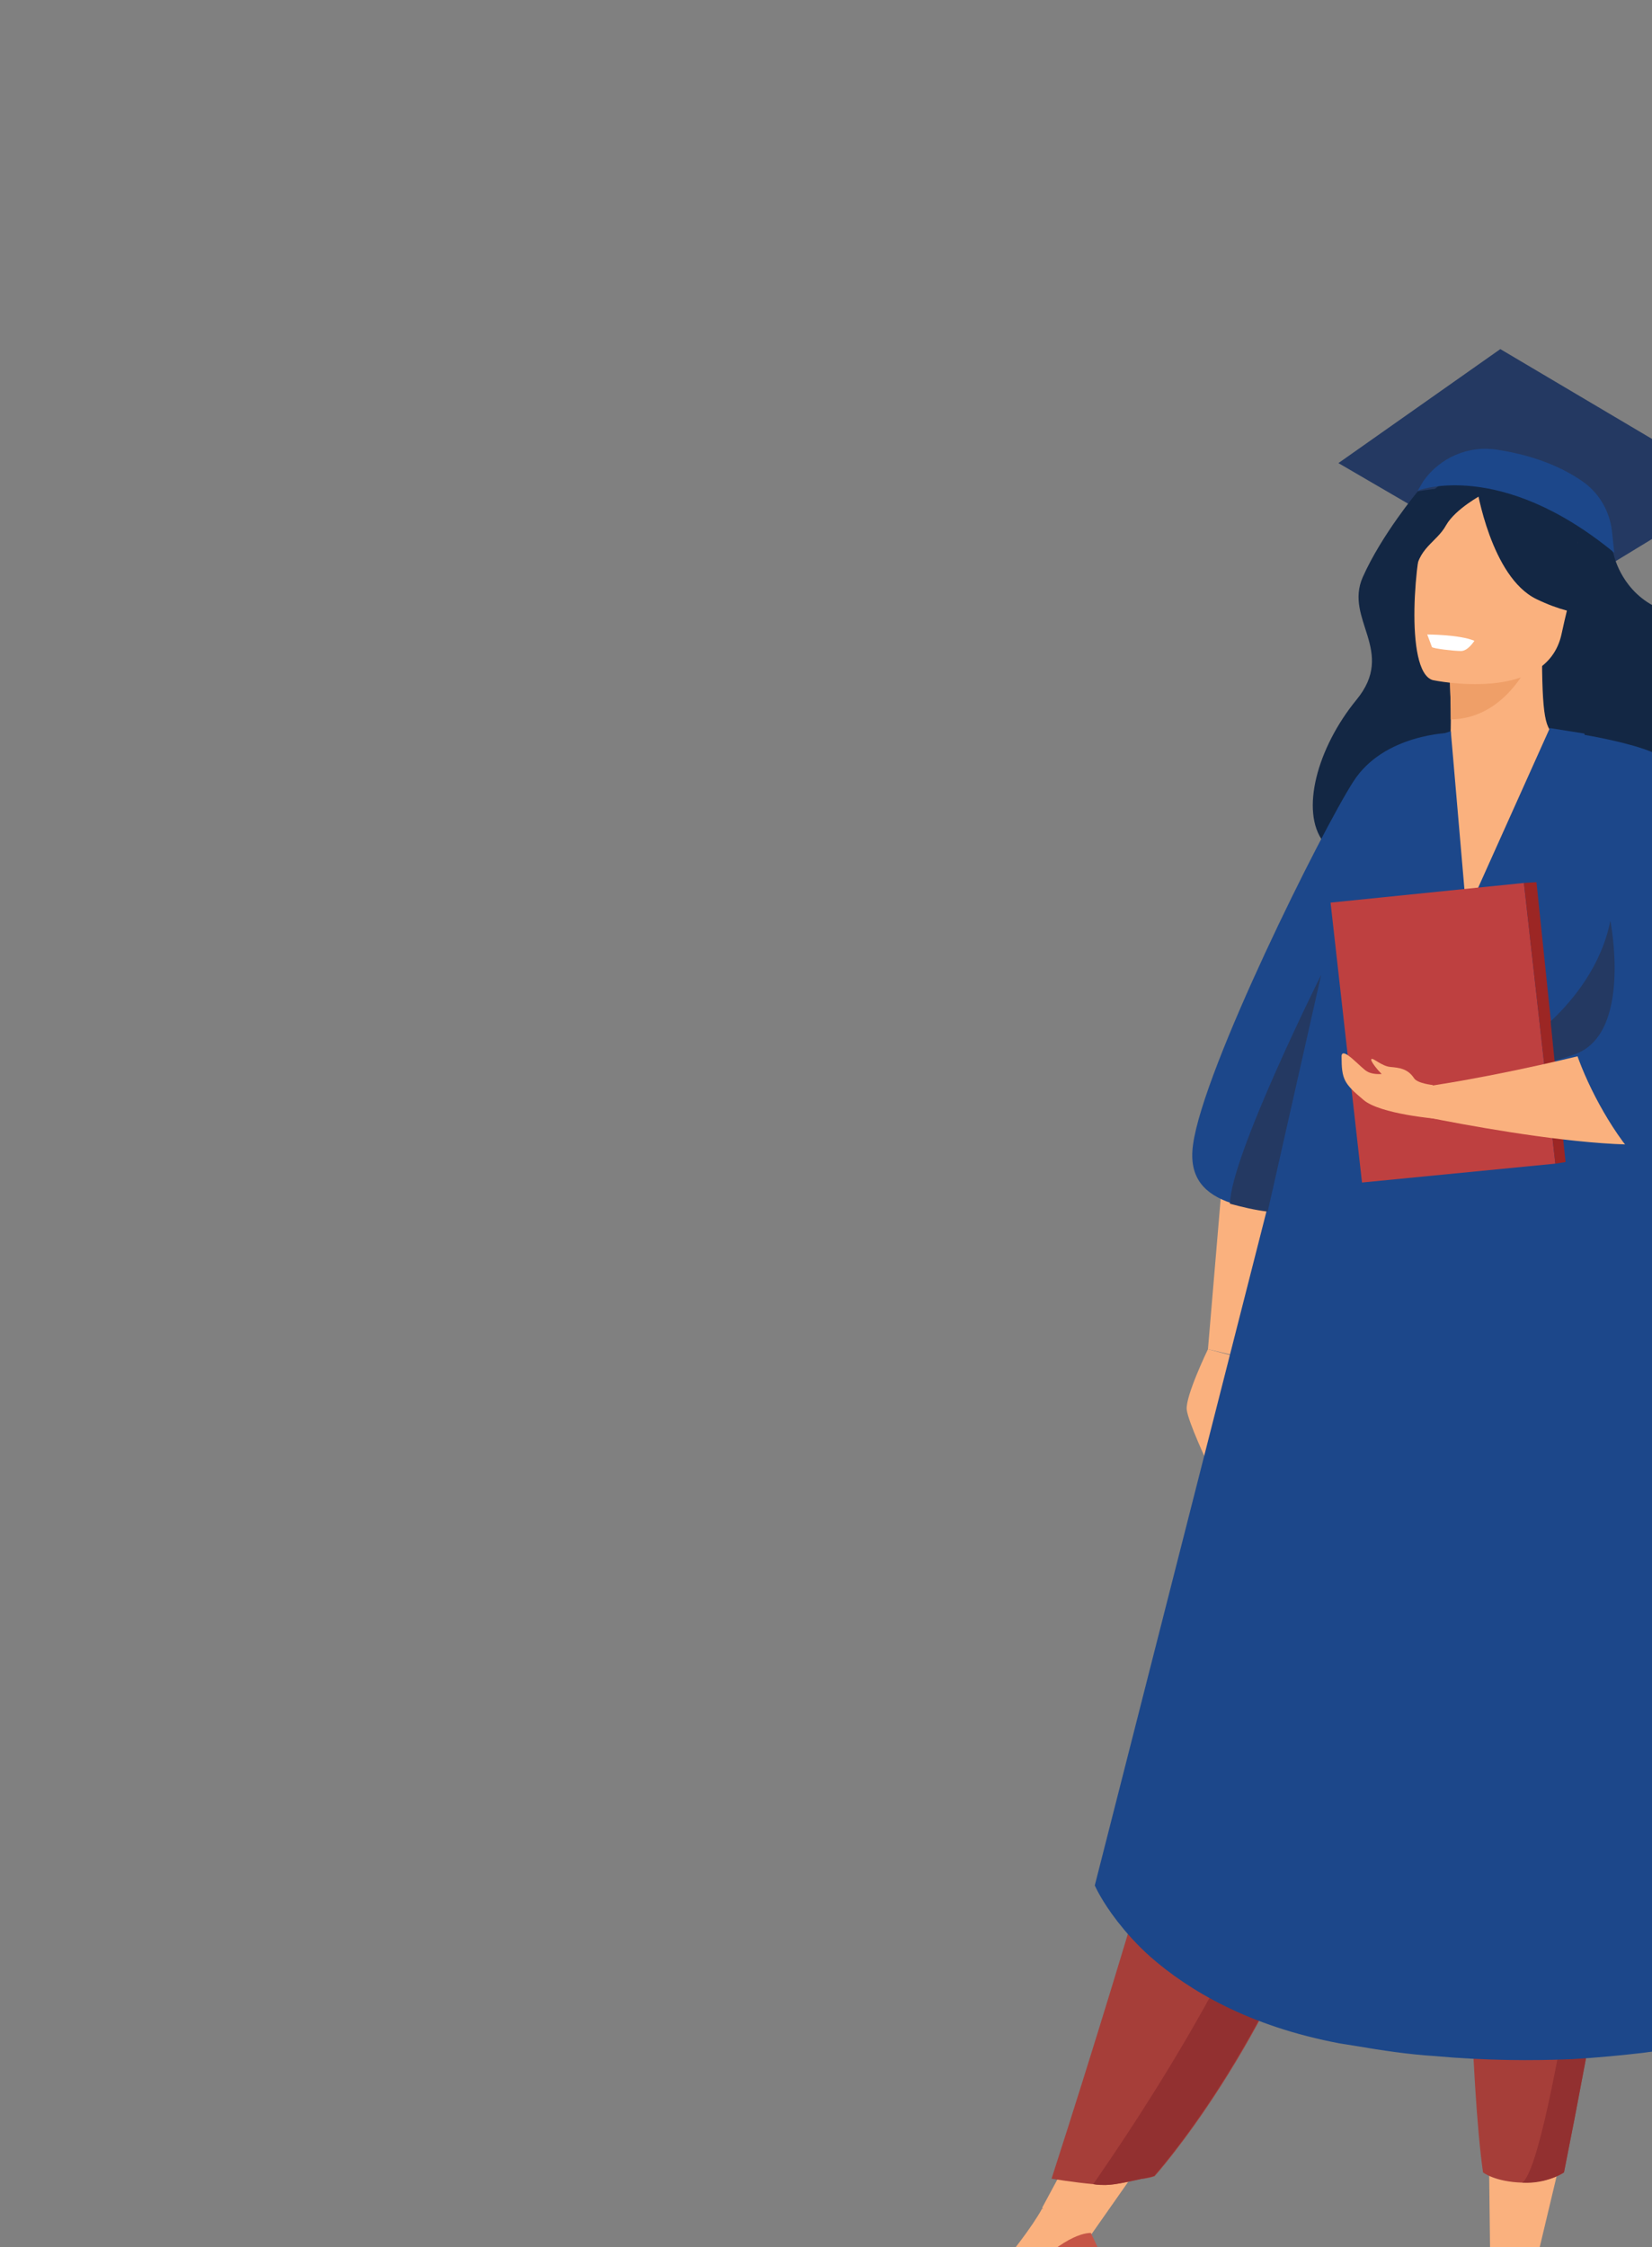 <?xml version="1.0" encoding="utf-8"?>
<!-- Generator: Adobe Illustrator 24.2.1, SVG Export Plug-In . SVG Version: 6.00 Build 0)  -->
<svg version="1.1" id="Layer_1" xmlns="http://www.w3.org/2000/svg" xmlns:xlink="http://www.w3.org/1999/xlink" x="0px" y="0px"
	 viewBox="0 0 210.2 285.8" style="enable-background:new 0 0 210.2 285.8;" xml:space="preserve">
<rect x="0" y="0" width="210.2" height="285.8" fill="#808080" stroke="none"/>
<style type="text/css">
	.st0{fill:#FAB17E;}
	.st1{fill:#243962;}
	.st2{fill:#132744;}
	.st3{fill:#EFCBAC;}
	.st4{fill:#D8AA88;}
	.st5{fill:#EF9F68;}
	.st6{fill:#A63E39;}
	.st7{fill:#C55546;}
	.st8{fill:#923030;}
	.st9{fill:#1C478A;}
	.st10{fill:#BE4040;}
	.st11{fill:#9C2624;}
	.st12{fill:#FFFFFF;}
</style>
<g>
	<path class="st0" d="M156.7,172.4l-3,13.8c0,0-2.5-5.3-2.7-6.9c-0.2-1.7,2.7-7.7,2.7-7.7L156.7,172.4z"/>
	<polygon class="st0" points="164.7,148.7 156.7,172.3 153.7,171.6 155.9,145.6 	"/>
	<polygon class="st1" points="198.8,75.5 170.3,58.9 190.9,44.4 220.8,62.1 	"/>
	<path class="st2" d="M180.4,62.5c0,0-4.6,5.5-7,10.9c-2.4,5.4,4.3,9.4-0.8,15.6c-5,6.1-7.2,14.2-4.2,18.1c3,3.9,30.5,2,42.6,4.6
		c12,2.6,12.1-6.1,11.2-10.9c-0.9-4.8-5.8-6.5-5-13.7s-2.8-7.9-6.9-10.1c-4.2-2.3-5-6.6-5-6.6C200.1,58.6,180.4,62.5,180.4,62.5z"/>
	<polygon class="st0" points="189.4,269.5 189.6,286.6 195.7,286.7 199.8,269.5 	"/>
	<polygon class="st0" points="139.5,268 132.6,280.8 137.1,286.7 148.6,270.3 	"/>
	<path class="st0" d="M184.6,91.6c0-3.3-0.2-6.8-0.2-6.8l11.2-2.2l0.6-0.2c0,8.7,0.4,10.7,1.9,11c0.1,0.1-0.5,8.6-3.9,9.5
		c-0.6,0.2-5.7,13.5-6.4,13.5c-3.3,0-4.1-19-4-19C184.4,97.1,184.6,94.4,184.6,91.6z"/>
	<g>
		<g>
			<path class="st3" d="M219.9,62c0-0.2,0.3-0.4,0.6-0.3l0,0c0.2,0.1,0.4,0.4,0.4,0.6c0,2.1,0.5,11.3,8.7,15.2l-0.4,0.8
				C220.6,74.2,220,64.5,219.9,62z"/>
		</g>
		<polygon class="st4" points="229.1,78.3 230,79 230.6,77.6 229.4,77.5 		"/>
		<path class="st3" d="M229.9,79c0.6,0.4,1.8,0.6,1.8,0.6c0.6-0.2,0.8-1.6,0.8-1.6c-0.4,0.4-1.9-0.3-1.9-0.3L229.9,79z"/>
	</g>
	<path class="st5" d="M195.5,82.5c-1.3,3.1-4.6,8.9-10.9,9c0-3.3-0.2-6.8-0.2-6.8L195.5,82.5z"/>
	<path class="st2" d="M182,78.6l-0.4-3.6c-2-10.9,2.4-13.8,5.2-15c3.5-1.5,7-1.2,7-1.2c11.9,0.6,11.2,12.5,10,15.5
		c-1.7,4.2-5.9,8.7-5.9,8.7L182,78.6z"/>
	<path class="st6" d="M168.1,155.3l30-7.6c-1,9-2,17.4-5.7,30.1c-0.2,0.7-0.4,1.3-0.6,2c-0.6,2.2-1.3,4.4-2.1,6.8
		c-5,15.2-14.5,31.9-19,45.2c-0.2,0.6-0.5,1.3-0.6,1.9c-8.3,26.6-23.2,43.1-23.2,43.1h-0.1c-0.2,0.1-0.6,0.2-1.3,0.3h-0.1
		c-1.4,0.3-3.5,0.8-4.7,0.8c-0.5,0-0.9,0-1.5-0.1c-2.4-0.2-5.4-0.7-5.4-0.7C155.5,209.9,168.1,155.4,168.1,155.3z"/>
	<path class="st0" d="M181.4,67c1.3-2.8,3.9-6,13.1-3.5c9.2,2.4,6.1,8.1,4.2,17.1c-1.9,9-16.4,5.9-16.4,5.9
		C178.6,85.4,180.1,69.9,181.4,67z"/>
	<path class="st2" d="M200.7,66.5c-0.3,6.8,3.6,11.4,3.6,11.4s-3,1.1-8.8-1.7c-5.8-2.8-7.6-14.2-7.6-14.2
		C191.9,57.4,200.7,66.5,200.7,66.5z"/>
	<path class="st2" d="M182.8,62c-4.2,3.4-2.7,11.2-2.7,11.2c0.2-3.5,2.7-4.2,3.9-6.4c1.2-2.1,4.6-3.9,4.6-3.9S187.3,58.4,182.8,62z"
		/>
	<path class="st0" d="M189.7,286.6c0,0-1,4.8-1.5,7.6c-0.6,2.8,0.6,3.2,5,3.1s3.5-4.6,3.5-4.6c-1.3-3.6-0.8-7-0.8-7L189.7,286.6z"/>
	<path class="st7" d="M188.5,292.5c-0.8,2-0.7,6.7-0.7,6.7s1.6,1,4.6,1c3.2,0,4.6-1,4.6-1c0.6-2.3-0.3-6.5-0.3-6.5
		C191.7,297.3,188.4,292.6,188.5,292.5z"/>
	<path class="st0" d="M121.8,296.4l3.2,0.4l13.7-12.8l-6.1-3.1c-2.5,4.6-10.8,13.8-10.8,13.8V296.4z"/>
	<path class="st7" d="M121.8,294.7C121.8,294.6,121.9,294.6,121.8,294.7c2.3,0,4.5-0.8,6.5-3.1c6.1-6.8,9.3-7.6,10.5-7.6
		c1,2.1,2.4,4.6,0.9,7.2l-2.2,8h-2.4v-7.6c-1.5,0.5-3,1.2-3.7,2.5c-1.7,3.3-2.9,5.5-4.4,5.7c-1.6,0.2-10.4,0.2-10.4,0.2
		S116.7,297,121.8,294.7z"/>
	<path class="st8" d="M166.2,223.8c5-24.2,20.8-50,20.8-50l5.3,4c-0.2,0.7-0.4,1.3-0.6,2c-0.6,2.2-1.3,4.4-2.1,6.8
		c-5,15.2-14.5,31.9-19,45.2c-0.2,0.6-0.5,1.3-0.6,1.9c-8.3,26.6-23.2,43.1-23.2,43.1h-0.1l-1.3,0.3h-0.1c-1.4,0.3-3.5,0.8-4.7,0.8
		c-0.5,0-0.9,0-1.5-0.1C144.5,270,162.2,243.9,166.2,223.8z"/>
	<path class="st6" d="M183,167l23.5,2.3c0,0,6.3,20.2,5.3,27.7c-1.2,8.4-2.6,18.3-4.2,29.7c-2,13.9-4.7,30.1-8.6,49.6
		c0,0-1.7,1.3-5.3,1.3c-3.5-0.1-5-1.3-5-1.3c-1.6-11.2-2.1-38.3-2-50.1C186.5,219.2,183.4,187.6,183,167z"/>
	<path class="st8" d="M207.1,204.1c2.8-19.4-8.5-29.7-8.5-29.7l7.9-5.1c0,0,6.3,20.2,5.3,27.7c-1.2,8.4-2.6,18.3-4.2,29.7
		c-2,13.9-4.7,30.1-8.6,49.6c0,0-2.2,1.5-5.3,1.3C197.5,274.8,204.2,223.6,207.1,204.1z"/>
	<path class="st9" d="M151.8,145.6c1.3-9.7,16.4-40,20.4-46.2c3.9-6.1,12.4-6.2,12.4-6.2s-11.6,64.3-16.4,62.1
		c-1.6-0.7-4.2-0.9-6.8-1.3c-1.7-0.2-3.3-0.6-4.8-1C153.4,151.9,151.2,149.9,151.8,145.6z"/>
	<path class="st9" d="M175,99.7c0.6-2.4,2.4-4.3,4.8-5.1l4.8-1.6l2,23.2l10.6-23.6l4.4,0.7c0,0,8.9,54.4,11.6,73.6
		c4.8,34.6,4.8,92.6,4.8,92.6s-3.3,0.9-9,1.6c-2.6,0.3-5.6,0.6-9,0.8c-5,0.2-10.9,0.2-17.5-0.4c-3.2-0.2-6.6-0.7-10.1-1.3
		c-0.6-0.1-1.3-0.2-1.9-0.3c-11.7-2.2-19.3-6.8-24.1-11c-1.8-1.6-3.1-3.1-4.2-4.5c-2.1-2.7-2.9-4.6-2.9-4.6L175,99.7z"/>
	<g>
		<polygon class="st10" points="169.3,114.8 193.9,112.3 197.9,148 173.3,150.4 		"/>
		<polygon class="st11" points="197.9,148 199.2,147.8 195.5,112.2 193.9,112.3 		"/>
	</g>
	<path class="st0" d="M216.4,144c-4.9,4.7-38-2.5-38.6-2.7c-2.5-0.6,2.9-3,2.9-3c16.5-2.4,33.8-7.6,33.8-7.6L216.4,144z"/>
	<path class="st9" d="M200.6,134c3.1,9,13.1,24.3,19.5,14.6c5.4-8.1-0.9-43.3-7.7-51.6c-2.2-2.6-15.1-4.2-15.1-4.2
		C196.4,101.2,199,129.4,200.6,134z"/>
	<path class="st0" d="M182.8,142.3c0,0-7.2-0.6-9.3-2.4c-2.5-2.1-2.8-2.6-2.8-5.6c0.1-1.3,2.6,1.7,3.3,2c0.7,0.4,1.8,0.3,1.8,0.3
		c-0.5-0.5-1.5-1.7-1.3-1.9c0.2-0.2,1.3,0.9,2.4,1s2.2,0.2,3,1.4c0.4,0.7,2.4,0.9,2.4,0.9L182.8,142.3z"/>
	<path class="st1" d="M204.9,117.1c0,0,2.8,14.1-4.3,16.9c-1.1,0.4-2,0.7-2.8,0.9l-0.5-5C200.3,127.1,203.8,122.7,204.9,117.1z"/>
	<path class="st9" d="M181.1,61.2c2.1-3,5.8-4.6,9.4-4c5.3,0.8,8.9,2.6,11.1,4.2c2,1.5,3.2,3.7,3.5,6.1l0.3,2.8
		c-14.6-12-25-7.9-25-7.9L181.1,61.2z"/>
	<path class="st1" d="M168.1,124l-6.8,30.1c-1.7-0.2-3.3-0.6-4.8-1C156.6,147,168.1,124,168.1,124z"/>
	<path class="st12" d="M181.6,80.7c0,0,0.5,1.3,0.6,1.6c0.2,0.2,2.8,0.5,3.7,0.5c0.9,0,1.7-1.3,1.7-1.3
		C185.7,80.7,181.6,80.7,181.6,80.7z"/>
</g>
</svg>
